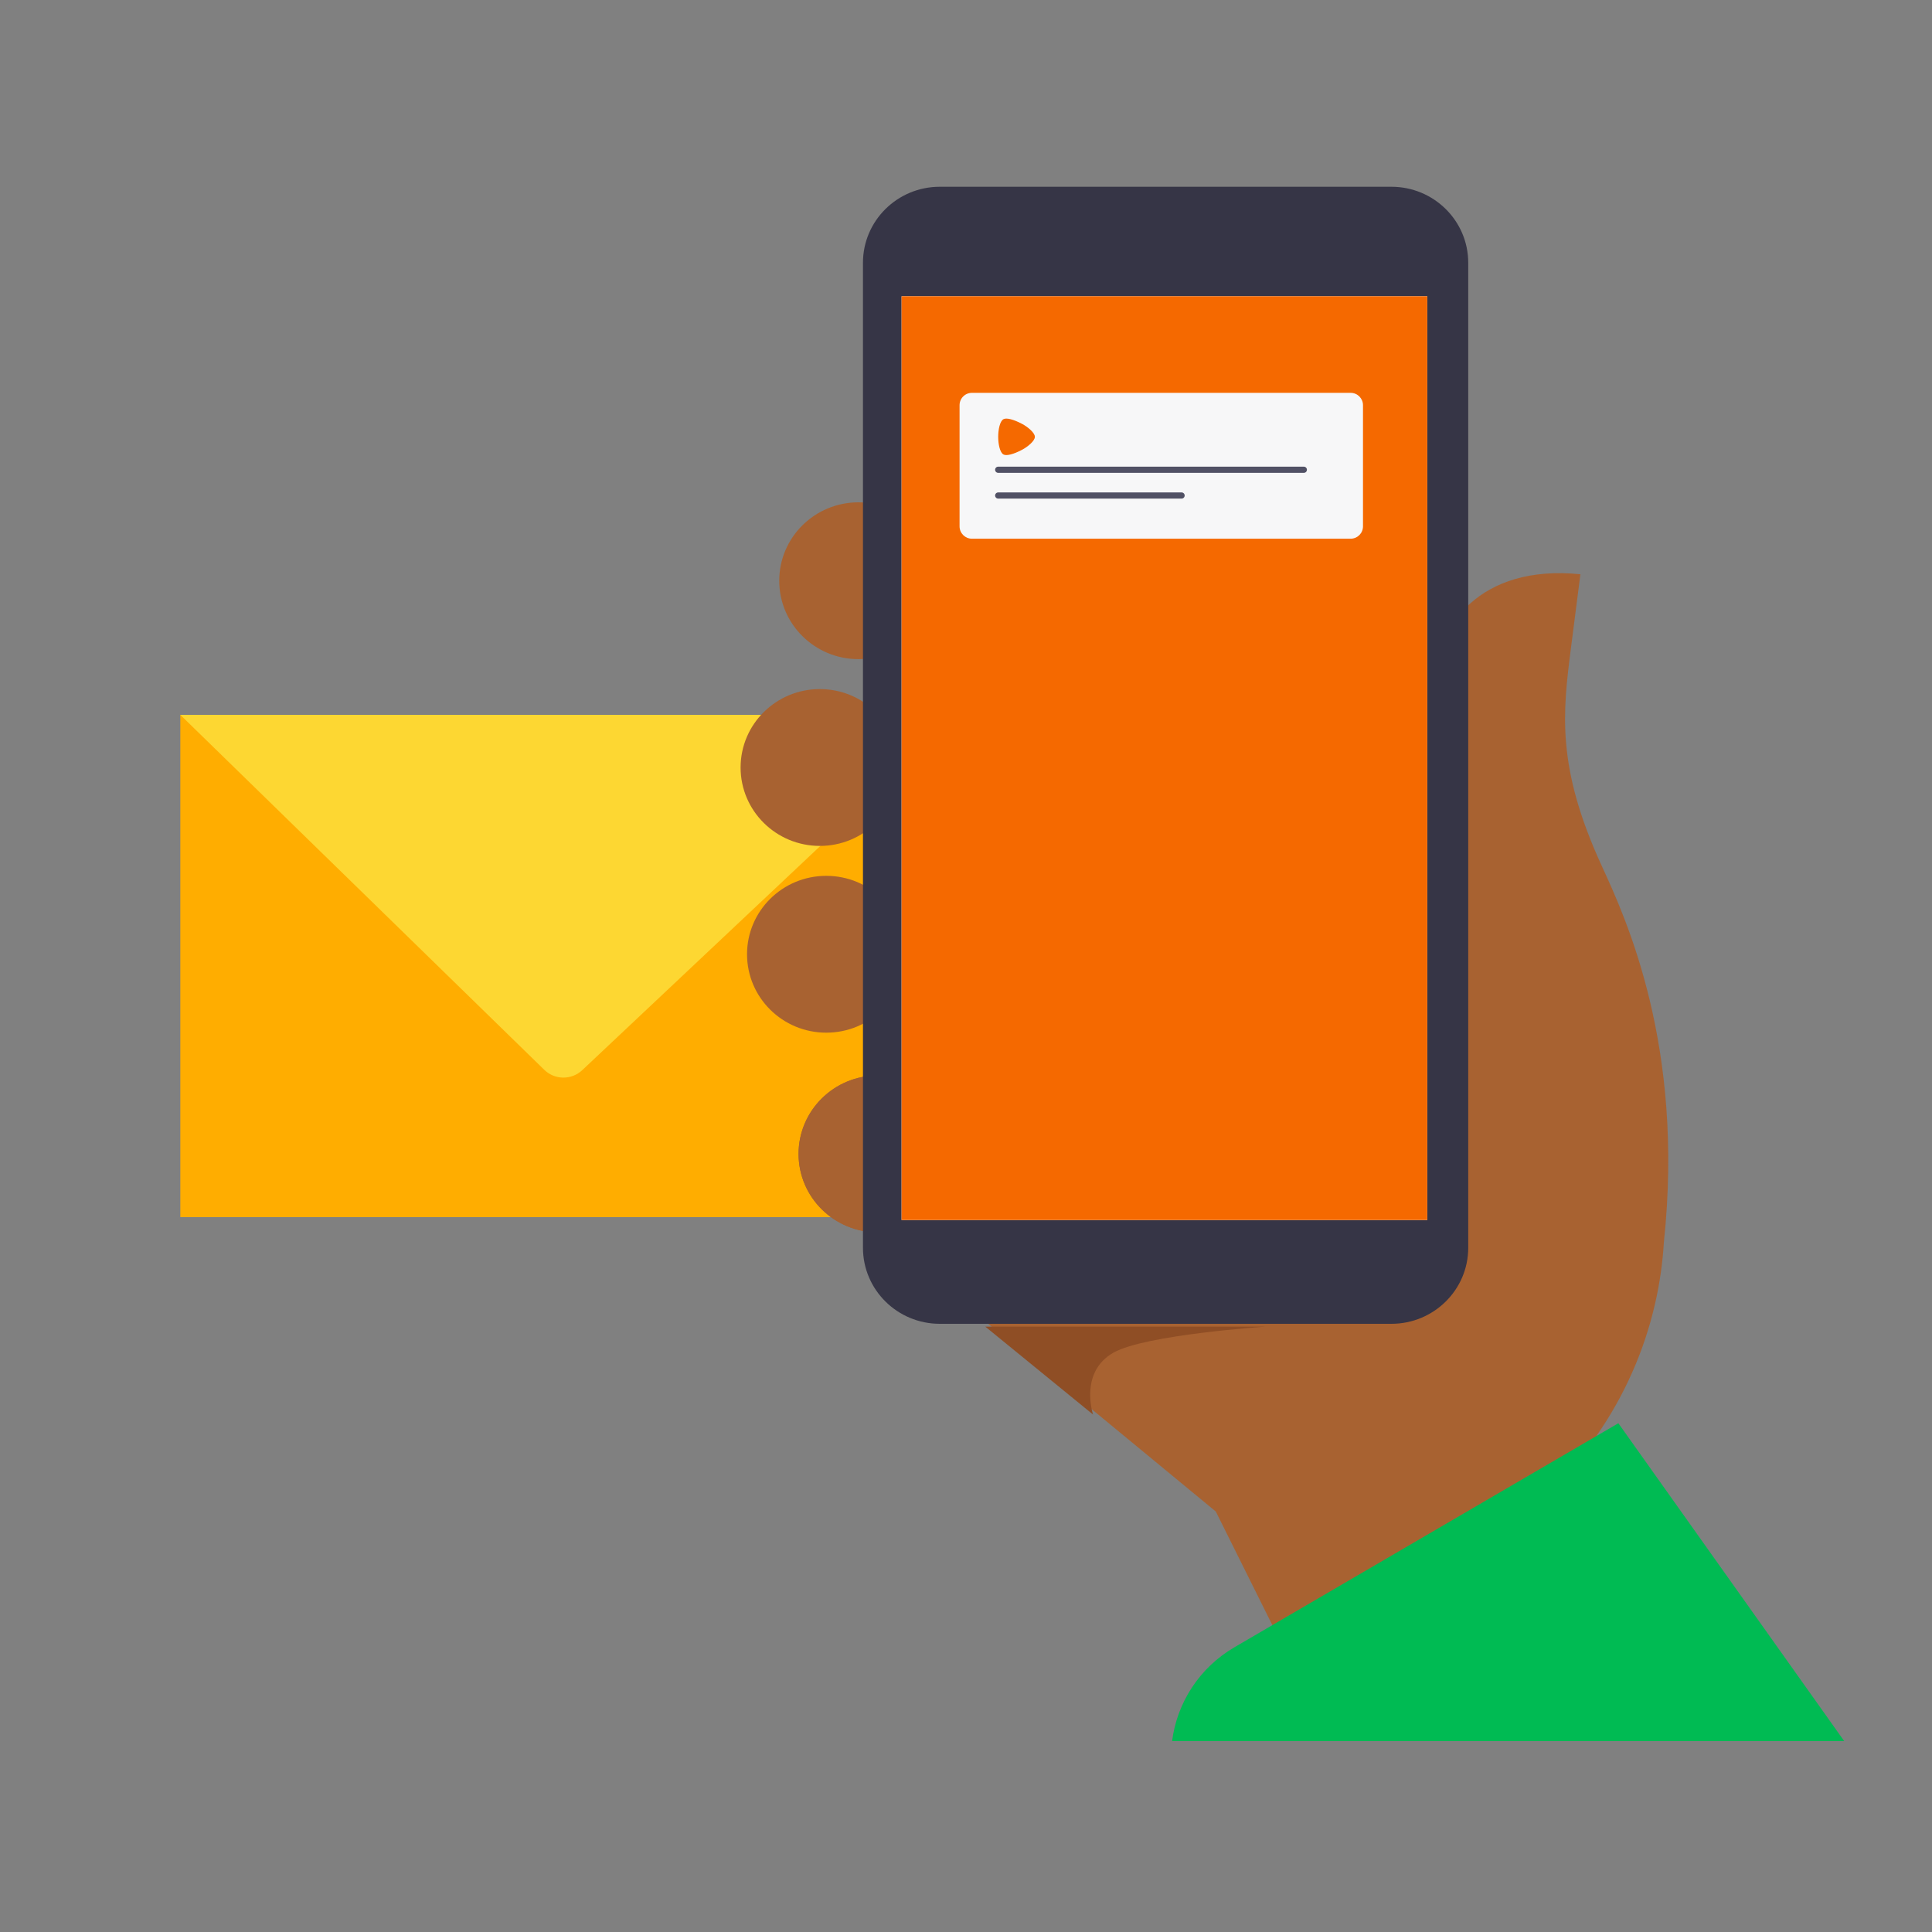 <svg width="300" height="300" viewBox="0 0 300 300" fill="none" xmlns="http://www.w3.org/2000/svg">
<rect x="0" y="0" width="300" height="300" fill="#808080" stroke="none"/>
<rect x="28" y="111" width="121" height="78" fill="#FFAD00"/>
<path d="M28 111H149L90.412 166.173C88.753 167.735 86.146 167.713 84.515 166.122L28 111Z" fill="#FDD732"/>
<path fill-rule="evenodd" clip-rule="evenodd" d="M247.934 222.91C252.257 216.694 255.315 209.756 256.989 202.479C257.716 199.314 258.177 196.098 258.371 192.853C261.582 162.491 252.537 142.752 248.75 134.521C241.628 119.045 242.654 110.637 243.961 100.44L245.404 89.17C229.699 87.595 223.146 97.284 222.472 105.805C221.453 118.703 236.047 155.635 217.081 170.988C205.453 180.403 199.15 195.121 196.49 205.193H153L188.788 234.707L205.151 267.585H276.866L247.934 222.91Z" fill="#A86231"/>
<path fill-rule="evenodd" clip-rule="evenodd" d="M145.606 90.176C145.606 96.901 140.097 102.351 133.302 102.351C126.509 102.351 121 96.901 121 90.176C121 83.451 126.509 78 133.302 78C140.097 78 145.606 83.451 145.606 90.176Z" fill="#A86231"/>
<path fill-rule="evenodd" clip-rule="evenodd" d="M139.606 119.177C139.606 125.902 134.097 131.353 127.302 131.353C120.509 131.353 115 125.902 115 119.177C115 112.451 120.509 107 127.302 107C134.097 107 139.606 112.451 139.606 119.177Z" fill="#A86231"/>
<path fill-rule="evenodd" clip-rule="evenodd" d="M140.606 148.176C140.606 154.901 135.097 160.353 128.302 160.353C121.509 160.353 116 154.901 116 148.176C116 141.451 121.509 136 128.302 136C135.097 136 140.606 141.451 140.606 148.176Z" fill="#A86231"/>
<path fill-rule="evenodd" clip-rule="evenodd" d="M148.604 179.177C148.604 185.902 143.097 191.353 136.302 191.353C129.509 191.353 124 185.902 124 179.177C124 172.451 129.509 167 136.302 167C143.097 167 148.604 172.451 148.604 179.177Z" fill="#A86231"/>
<path fill-rule="evenodd" clip-rule="evenodd" d="M148.604 179.177C148.604 185.902 143.097 191.353 136.302 191.353C129.509 191.353 124 185.902 124 179.177C124 172.451 129.509 167 136.302 167C143.097 167 148.604 172.451 148.604 179.177Z" fill="#A86231"/>
<path fill-rule="evenodd" clip-rule="evenodd" d="M145.93 205.56H216.057C222.645 205.56 227.987 200.273 227.987 193.753V40.807C227.987 34.286 222.645 29 216.057 29H145.93C139.341 29 134 34.286 134 40.807V193.753C134 200.273 139.341 205.56 145.93 205.56Z" fill="#363546"/>
<path fill-rule="evenodd" clip-rule="evenodd" d="M140 189.45H221.628V46H140V189.45Z" fill="white"/>
<path fill-rule="evenodd" clip-rule="evenodd" d="M140 189.445H221.628V46H140V189.445Z" fill="#F56900"/>
<path fill-rule="evenodd" clip-rule="evenodd" d="M149 62.92C149 61.86 149.86 61 150.92 61H209.725C210.785 61 211.645 61.86 211.645 62.92V81.73C211.645 82.79 210.785 83.65 209.725 83.65H150.92C149.86 83.65 149 82.79 149 81.73V62.92Z" fill="#F7F7F8"/>
<path d="M155 72.944H202.458" stroke="#515165" stroke-width="0.96" stroke-linecap="round"/>
<path d="M155 76.944H183.475" stroke="#515165" stroke-width="0.96" stroke-linecap="round"/>
<path fill-rule="evenodd" clip-rule="evenodd" d="M158.719 69.836C157.365 70.549 156.275 70.825 155.813 70.569C155.26 70.262 155 68.96 155 67.831C155 66.703 155.26 65.4 155.813 65.094C156.275 64.838 157.365 65.114 158.719 65.827C159.546 66.263 160.695 67.183 160.695 67.831C160.695 68.479 159.546 69.399 158.719 69.836Z" fill="#F56900"/>
<path fill-rule="evenodd" clip-rule="evenodd" d="M169.727 219.647L153 206H196.529C196.529 206 177.886 207.24 172.927 210.022C167.527 213.05 169.727 219.647 169.727 219.647Z" fill="#8F4E25"/>
<path fill-rule="evenodd" clip-rule="evenodd" d="M286.368 270.356L251.299 221L191.685 255.783C186.19 258.99 182.765 264.45 182 270.356H286.368Z" fill="#00BB53"/>
</svg>
